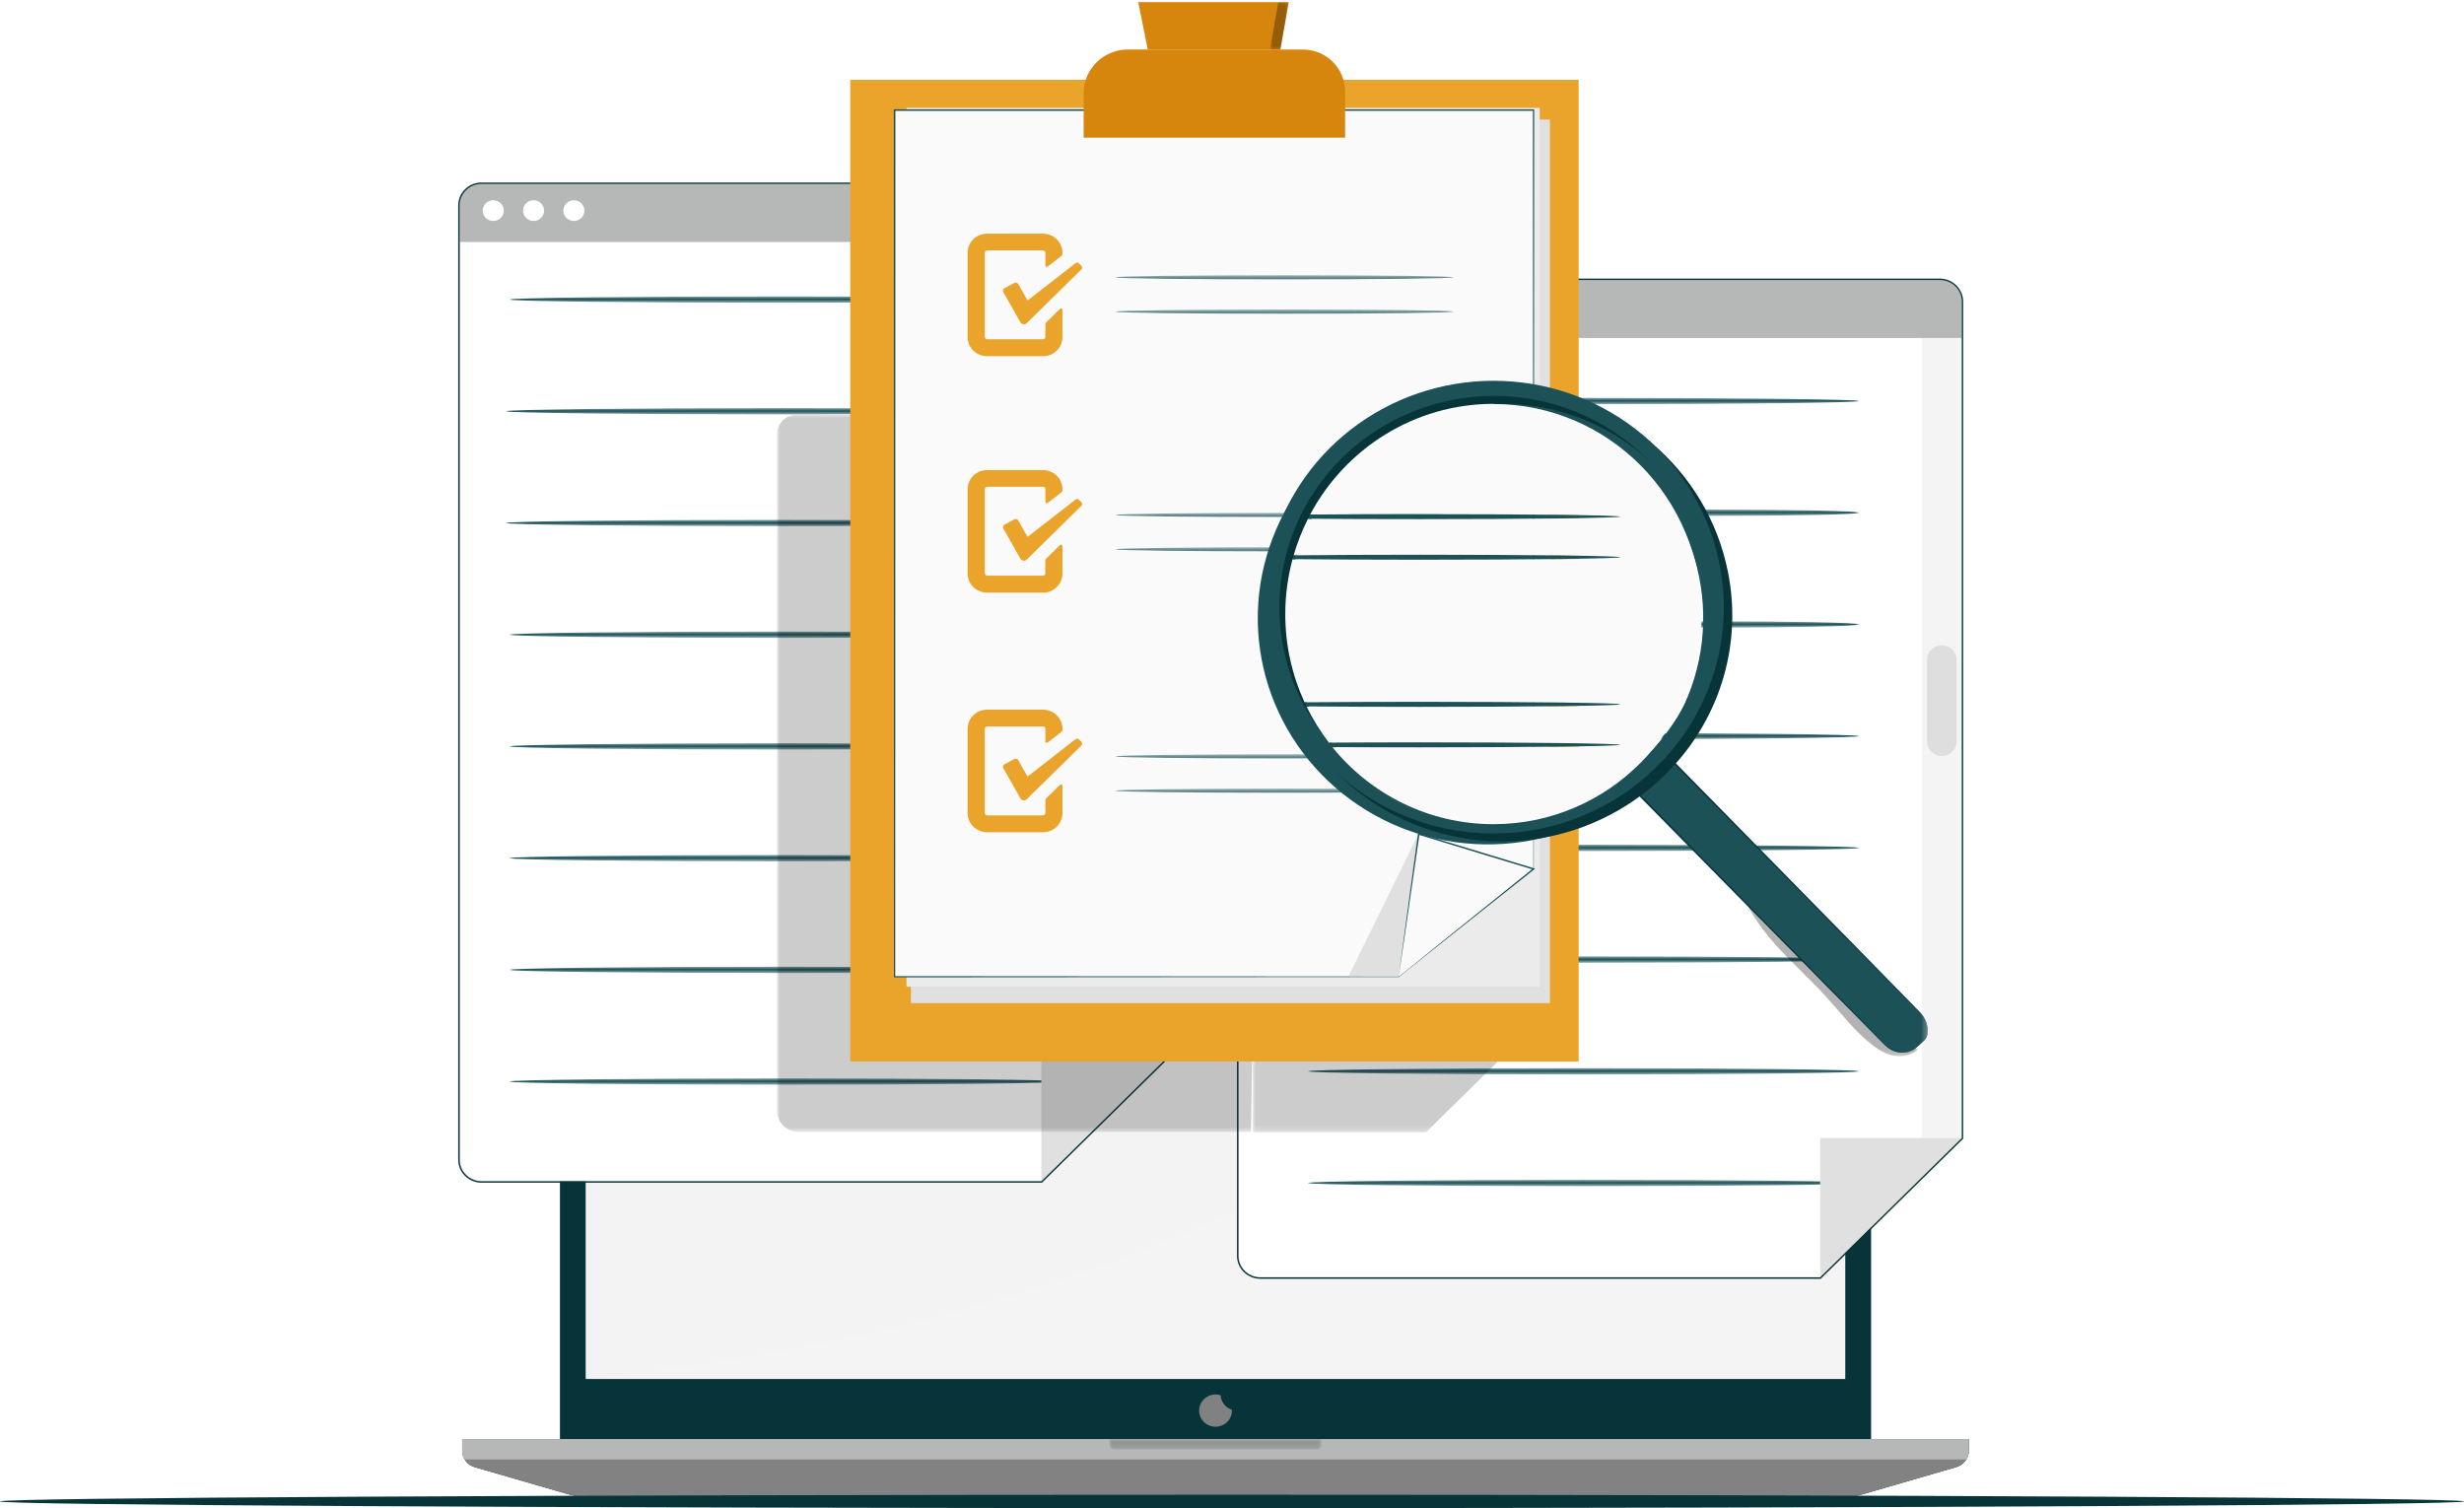 <?xml version="1.0" encoding="UTF-8"?><svg xmlns="http://www.w3.org/2000/svg" xmlns:xlink="http://www.w3.org/1999/xlink" id="Layer_1" viewBox="0 0 420.02 257.06"><defs><style>.cls-1{fill:#dedede;}.cls-1,.cls-2,.cls-3,.cls-4,.cls-5,.cls-6,.cls-7,.cls-8,.cls-9,.cls-10,.cls-11,.cls-12,.cls-13,.cls-14,.cls-15,.cls-16,.cls-17,.cls-18,.cls-19,.cls-20,.cls-21{stroke-width:0px;}.cls-22{mask:url(#mask-22);}.cls-23{mask:url(#mask-23);}.cls-24{mask:url(#mask-24);}.cls-25{mask:url(#mask-25);}.cls-26{mask:url(#mask-15);}.cls-27{mask:url(#mask-17);}.cls-28{mask:url(#mask-18);}.cls-29{mask:url(#mask-14);}.cls-30{mask:url(#mask-13);}.cls-31{mask:url(#mask-19);}.cls-32{mask:url(#mask-12);}.cls-33{mask:url(#mask-20);}.cls-34{mask:url(#mask-21);}.cls-35{mask:url(#mask-11);}.cls-36{mask:url(#mask-16);}.cls-37{mask:url(#mask-10);}.cls-38{mask:url(#mask-27);}.cls-39{mask:url(#mask-28);}.cls-40{mask:url(#mask-29);}.cls-41{mask:url(#mask-26);}.cls-2{fill:#ebebeb;}.cls-3{fill:#1b5157;}.cls-42{mask:url(#mask);}.cls-4{filter:url(#drop-shadow-2);}.cls-4,.cls-5,.cls-6,.cls-11{fill:#b6b7b7;}.cls-5{filter:url(#drop-shadow-1);}.cls-6{filter:url(#drop-shadow-4);}.cls-7{fill:#fafafa;}.cls-8{fill:#e0e0e0;}.cls-9{fill:#073438;}.cls-10{fill:#f4f4f4;}.cls-12{fill:#000;}.cls-13{fill:#6ab8c0;}.cls-14{fill:#d6850d;}.cls-15{fill:#808181;}.cls-16{fill:#f2f2f2;}.cls-43{opacity:.2;}.cls-44{opacity:.3;}.cls-45{opacity:.7;}.cls-17{fill:#828282;}.cls-18{fill:#073438;}.cls-19{fill:#fff;}.cls-46{mask:url(#mask-3);}.cls-47{mask:url(#mask-2);}.cls-48{mask:url(#mask-5);}.cls-49{mask:url(#mask-4);}.cls-50{mask:url(#mask-1);}.cls-51{mask:url(#mask-7);}.cls-52{mask:url(#mask-6);}.cls-53{mask:url(#mask-8);}.cls-54{mask:url(#mask-9);}.cls-20,.cls-21{fill:#eaa42c;}.cls-21{filter:url(#drop-shadow-3);}</style><mask id="mask" x="189.12" y="245.3" width="36.15" height="1.73" maskUnits="userSpaceOnUse"><g id="mask20_0_1"><path class="cls-19" d="M225.27,245.3h-36.14v1.73h36.14v-1.73Z"/></g></mask><mask id="mask-1" x="99.85" y="100.1" width="214.7" height="134.96" maskUnits="userSpaceOnUse"><g id="mask21_0_1"><path class="cls-19" d="M314.55,100.1H99.85v134.96h214.7V100.1Z"/></g></mask><mask id="mask-2" x="208.07" y="94.05" width="3.23" height="3.17" maskUnits="userSpaceOnUse"><g id="mask19_0_1"><path class="cls-19" d="M211.29,94.05h-3.22v3.17h3.22v-3.17Z"/></g></mask><filter id="drop-shadow-1" filterUnits="userSpaceOnUse"/><mask id="mask-3" x="222.93" y="124.94" width="93.98" height="1.09" maskUnits="userSpaceOnUse"><g id="mask22_0_1"><path class="cls-19" d="M316.91,124.94h-93.98v1.08h93.98v-1.08Z"/></g></mask><mask id="mask-4" x="222.93" y="163.02" width="93.98" height="1.09" maskUnits="userSpaceOnUse"><g id="mask23_0_1"><path class="cls-19" d="M316.91,163.02h-93.98v1.09h93.98v-1.09Z"/></g></mask><mask id="mask-5" x="222.93" y="182.07" width="93.98" height="1.09" maskUnits="userSpaceOnUse"><g id="mask24_0_1"><path class="cls-19" d="M316.91,182.07h-93.98v1.09h93.98v-1.09Z"/></g></mask><mask id="mask-6" x="222.93" y="201.11" width="93.98" height="1.08" maskUnits="userSpaceOnUse"><g id="mask25_0_1"><path class="cls-19" d="M316.91,201.11h-93.98v1.08h93.98v-1.08Z"/></g></mask><mask id="mask-7" x="222.93" y="143.98" width="93.98" height="1.09" maskUnits="userSpaceOnUse"><g id="mask26_0_1"><path class="cls-19" d="M316.91,143.98h-93.98v1.08h93.98v-1.08Z"/></g></mask><mask id="mask-8" x="222.93" y="67.82" width="93.98" height="1.08" maskUnits="userSpaceOnUse"><g id="mask27_0_1"><path class="cls-19" d="M316.91,67.82h-93.98v1.08h93.98v-1.08Z"/></g></mask><mask id="mask-9" x="265.72" y="86.86" width="51.19" height="1.09" maskUnits="userSpaceOnUse"><g id="mask28_0_1"><path class="cls-19" d="M316.91,86.86h-51.19v1.08h51.19v-1.08Z"/></g></mask><mask id="mask-10" x="265.72" y="105.9" width="51.19" height="1.09" maskUnits="userSpaceOnUse"><g id="mask29_0_1"><path class="cls-19" d="M316.91,105.9h-51.19v1.08h51.19v-1.08Z"/></g></mask><filter id="drop-shadow-2" filterUnits="userSpaceOnUse"/><mask id="mask-11" x="86.86" y="107.65" width="93.98" height="1.09" maskUnits="userSpaceOnUse"><g id="mask31_0_1"><path class="cls-19" d="M180.83,107.65h-93.98v1.08h93.98v-1.08Z"/></g></mask><mask id="mask-12" x="86.85" y="145.73" width="93.98" height="1.09" maskUnits="userSpaceOnUse"><g id="mask32_0_1"><path class="cls-19" d="M180.83,145.73h-93.98v1.09h93.98v-1.09Z"/></g></mask><mask id="mask-13" x="86.85" y="164.77" width="93.98" height="1.09" maskUnits="userSpaceOnUse"><g id="mask33_0_1"><path class="cls-19" d="M180.83,164.77h-93.98v1.09h93.98v-1.09Z"/></g></mask><mask id="mask-14" x="86.85" y="183.81" width="93.98" height="1.08" maskUnits="userSpaceOnUse"><g id="mask34_0_1"><path class="cls-19" d="M180.83,183.81h-93.98v1.08h93.98v-1.08Z"/></g></mask><mask id="mask-15" x="86.85" y="126.69" width="93.98" height="1.09" maskUnits="userSpaceOnUse"><g id="mask35_0_1"><path class="cls-19" d="M180.83,126.69h-93.98v1.08h93.98v-1.08Z"/></g></mask><mask id="mask-16" x="86.85" y="50.52" width="93.98" height="1.09" maskUnits="userSpaceOnUse"><g id="mask36_0_1"><path class="cls-19" d="M180.83,50.52h-93.98v1.09h93.98v-1.09Z"/></g></mask><mask id="mask-17" x="86.22" y="69.56" width="94.62" height="1.09" maskUnits="userSpaceOnUse"><g id="mask37_0_1"><path class="cls-19" d="M180.83,69.56h-94.6v1.09h94.6v-1.09Z"/></g></mask><mask id="mask-18" x="86.22" y="88.61" width="94.62" height="1.08" maskUnits="userSpaceOnUse"><g id="mask38_0_1"><path class="cls-19" d="M180.83,88.61h-94.6v1.08h94.6v-1.08Z"/></g></mask><mask id="mask-19" x="213.56" y="57.25" width="47.74" height="135.75" maskUnits="userSpaceOnUse"><g id="mask30_0_1"><path class="cls-19" d="M261.3,57.25h-47.74v135.75h47.74V57.25Z"/></g></mask><mask id="mask-20" x="132.46" y="70.69" width="82.79" height="122.28" maskUnits="userSpaceOnUse"><g id="mask39_0_1"><path class="cls-19" d="M215.25,70.69h-82.78v122.27h82.78v-122.27Z"/></g></mask><filter id="drop-shadow-3" filterUnits="userSpaceOnUse"/><mask id="mask-21" x="144.94" y=".1" width="183.69" height="180.89" maskUnits="userSpaceOnUse"><g id="mask49_0_1"><path class="cls-19" d="M328.63.1h-183.69v180.89h183.69V.1Z"/></g></mask><mask id="mask-22" x="190.08" y="128.57" width="57.74" height=".72" maskUnits="userSpaceOnUse"><g id="mask50_0_1"><path class="cls-19" d="M247.82,128.57h-57.74v.72h57.74v-.72Z"/></g></mask><mask id="mask-23" x="190.08" y="134.42" width="57.74" height=".72" maskUnits="userSpaceOnUse"><g id="mask51_0_1"><path class="cls-19" d="M247.82,134.42h-57.74v.72h57.74v-.72Z"/></g></mask><mask id="mask-24" x="190.08" y="87.42" width="57.74" height=".72" maskUnits="userSpaceOnUse"><g id="mask52_0_1"><path class="cls-19" d="M247.82,87.42h-57.74v.72h57.74v-.72Z"/></g></mask><mask id="mask-25" x="190.08" y="93.27" width="57.74" height=".72" maskUnits="userSpaceOnUse"><g id="mask53_0_1"><path class="cls-19" d="M247.82,93.27h-57.74v.72h57.74v-.72Z"/></g></mask><mask id="mask-26" x="216.48" y=".33" width="3.2" height="8.11" maskUnits="userSpaceOnUse"><g id="mask54_0_1"><path class="cls-19" d="M219.68.33h-3.19v8.11h3.19V.33Z"/></g></mask><mask id="mask-27" x="190.08" y="46.91" width="57.74" height=".72" maskUnits="userSpaceOnUse"><g id="mask55_0_1"><path class="cls-19" d="M247.82,46.91h-57.74v.72h57.74v-.72Z"/></g></mask><mask id="mask-28" x="190.08" y="52.76" width="57.74" height=".73" maskUnits="userSpaceOnUse"><g id="mask56_0_1"><path class="cls-19" d="M247.82,52.76h-57.74v.72h57.74v-.72Z"/></g></mask><mask id="mask-29" x="295.85" y="147.17" width="31.08" height="32.88" maskUnits="userSpaceOnUse"><g id="mask57_0_1"><path class="cls-19" d="M326.93,147.18h-31.08v32.88h31.08v-32.88Z"/></g></mask><filter id="drop-shadow-4" filterUnits="userSpaceOnUse"/></defs><path class="cls-18" d="M318.95,247.44H95.45V94.74c0-.57.11-1.13.33-1.65.22-.52.54-1,.95-1.4.41-.4.89-.72,1.43-.94s1.11-.33,1.68-.33h214.71c1.17,0,2.28.46,3.11,1.27.82.81,1.29,1.91,1.29,3.06v152.71Z"/><path class="cls-10" d="M314.55,100.1H99.85v134.96h214.7V100.1Z"/><path class="cls-15" d="M208.07,237.83c-.56-.18-1.17-.18-1.73,0-.56.18-1.05.53-1.4,1-.35.47-.54,1.04-.54,1.62s.19,1.15.54,1.62c.35.47.84.82,1.4,1,.56.18,1.17.18,1.73,0,.56-.18,1.05-.53,1.4-1,.35-.47.53-1.04.53-1.62,0-.05-.01-.1-.01-.15-.54-.17-1-.5-1.35-.94-.34-.44-.54-.97-.57-1.52"/><path class="cls-18" d="M335.61,245.3v1.99c0,.63-.21,1.24-.6,1.74-.38.5-.92.87-1.53,1.05l-15.57,4.52c-1.93.57-3.94.85-5.95.85H102.44c-2.01,0-4.02-.29-5.95-.85l-15.57-4.51c-.61-.18-1.15-.55-1.53-1.05-.38-.5-.59-1.11-.6-1.74v-1.99h256.81Z"/><path class="cls-17" d="M335.61,245.3v1.99c0,.63-.21,1.24-.6,1.74-.38.5-.92.87-1.53,1.05l-15.57,4.52c-1.93.57-3.94.85-5.95.85H102.44c-2.01,0-4.02-.29-5.95-.85l-15.57-4.51c-.61-.18-1.15-.55-1.53-1.05-.38-.5-.59-1.11-.6-1.74v-1.99h256.81Z"/><path class="cls-11" d="M335.61,245.3v1.99c0,.53-.15,1.04-.42,1.49H79.21c-.28-.45-.42-.96-.42-1.49v-1.99h256.81Z"/><g class="cls-43"><g class="cls-42"><path class="cls-12" d="M225.26,245.3v.87c0,.11-.02.23-.07.33-.04.1-.11.2-.19.28-.08.08-.18.14-.29.19-.11.04-.22.07-.33.07h-34.38c-.23,0-.46-.09-.62-.25-.17-.16-.26-.38-.26-.61v-.87h36.14Z"/></g></g><g class="cls-45"><g class="cls-50"><path class="cls-16" d="M314.55,100.1s-29.69,115.91-214.7,134.96V100.1h214.7Z"/></g></g><path class="cls-9" d="M420.02,255.93c0,.61-94.04,1.14-210,1.14s-210.02-.52-210.02-1.14,94.01-1.14,210.02-1.14,210,.52,210,1.14Z"/><g class="cls-43"><g class="cls-47"><path class="cls-19" d="M211.3,95.64c0,.31-.09.62-.27.88-.18.26-.43.46-.72.58-.3.12-.62.15-.93.09-.31-.06-.6-.21-.83-.43-.23-.22-.38-.5-.44-.81-.06-.31-.03-.63.09-.92.12-.29.33-.54.59-.71.26-.17.58-.27.9-.27.43,0,.84.17,1.14.46.3.3.47.7.47,1.12Z"/></g></g><path class="cls-5" d="M334.41,51.4v142.58l-24.14,23.74h-95.44c-.99,0-1.93-.39-2.63-1.07-.7-.69-1.09-1.62-1.09-2.59V51.4c0-.97.39-1.9,1.09-2.59.7-.69,1.64-1.07,2.63-1.07h115.85c.99,0,1.93.39,2.63,1.08.7.69,1.09,1.62,1.09,2.59"/><path class="cls-19" d="M334.41,57.62v136.36l-24.14,23.74h-95.44c-.99,0-1.93-.39-2.63-1.07-.7-.69-1.09-1.62-1.09-2.59V57.62h123.3Z"/><path class="cls-1" d="M233.59,52.27c0,.35-.1.69-.3.98-.2.29-.48.52-.81.65-.33.13-.69.17-1.04.1-.35-.07-.67-.24-.92-.48-.25-.25-.42-.56-.49-.9-.07-.34-.03-.7.1-1.02.14-.32.37-.6.66-.79.3-.19.64-.3,1-.3.48,0,.94.19,1.27.52.34.33.53.78.53,1.25Z"/><path class="cls-1" d="M226.72,52.27c0,.35-.1.69-.3.98-.2.29-.48.52-.81.65-.33.13-.69.17-1.04.1-.35-.07-.67-.24-.92-.48-.25-.25-.42-.56-.49-.91-.07-.34-.03-.7.1-1.02.14-.32.37-.6.66-.79.29-.19.64-.3,1-.3.48,0,.94.19,1.27.52.34.33.53.78.53,1.25Z"/><path class="cls-1" d="M219.86,52.27c0,.35-.1.69-.3.98-.2.29-.48.52-.81.65-.33.13-.69.17-1.04.1-.35-.07-.67-.24-.92-.48-.25-.25-.42-.56-.49-.9-.07-.34-.03-.7.1-1.02.14-.32.37-.6.66-.79.3-.19.64-.3,1-.3.48,0,.94.19,1.27.52.34.33.53.78.53,1.25Z"/><path class="cls-10" d="M334.41,57.63h-6.82v136.35h6.82V57.63Z"/><path class="cls-1" d="M331,128.87c-.67,0-1.31-.26-1.78-.72-.47-.46-.74-1.09-.74-1.75v-13.93c0-.66.26-1.28.74-1.75.47-.46,1.11-.72,1.78-.72s1.3.26,1.78.72c.47.46.74,1.09.74,1.75v13.93c0,.66-.27,1.28-.74,1.75-.47.46-1.11.72-1.78.72Z"/><path class="cls-13" d="M226.25,85.38c.63-1.08,1.39-2.07,2.27-2.96h.12c1.34.81,2.78,1.45,4.28,1.92h.06l-.06.06c-.14.32-.27.65-.4.98h.76c.1-.25.2-.49.31-.74l.06-.06h.06c1.78.47,3.6.73,5.44.78h.06s.67.01.67.01h0s.06-.01.06-.01c1.84-.05,3.67-.31,5.44-.78h.12v.06c.11.24.21.49.3.74h.71c-.13-.33-.26-.66-.4-.98l-.06-.06h.06c1.5-.48,2.93-1.12,4.28-1.92h.12c.87.9,1.62,1.89,2.25,2.96h.69c-.66-1.21-1.49-2.33-2.45-3.32l-.55-.54c-2.77-2.63-6.43-4.17-10.28-4.33h-1.41c-3.84.21-7.48,1.74-10.28,4.33l-.55.54c-.96,1-1.79,2.11-2.45,3.32h.74ZM241.42,77.97c3.18.4,6.15,1.77,8.51,3.91l.12.06-.12.06c-1.28.78-2.65,1.39-4.1,1.81h-.06v-.06c-1.06-2.16-2.56-4.08-4.4-5.66l-.18-.17.23.05ZM239.89,77.91h.12c2.16,1.57,3.9,3.64,5.08,6.02l.06.06h-.12c-1.68.43-3.4.67-5.14.72v-6.8ZM239.04,77.85h.18v6.8h-.06c-1.74-.05-3.46-.3-5.14-.72h-.12l.06-.06c1.17-2.38,2.92-4.44,5.08-6.02M229.12,81.88c2.34-2.16,5.32-3.53,8.51-3.91l.37-.06-.18.17c-1.86,1.56-3.36,3.48-4.4,5.66l-.06.06h-.06c-1.42-.47-2.79-1.07-4.1-1.81l-.12-.06.05-.05Z"/><path class="cls-13" d="M252.78,100.56c-.62,1.06-1.37,2.04-2.24,2.92l-.06.06-.06-.06c-1.34-.81-2.78-1.45-4.28-1.92h-.06l.06-.06c.13-.31.26-.62.38-.93h-.82c-.1.23-.19.47-.3.7v.06h-.06c-1.62-.43-3.29-.68-4.96-.75h-1.21v.03h-.06c-1.84.05-3.67.31-5.44.78h-.06v-.06c-.11-.25-.22-.5-.32-.75h-.74c.12.32.25.63.39.94l.06.06h-.06c-1.5.48-2.93,1.12-4.28,1.92l-.06.06-.06-.06c-.87-.88-1.62-1.86-2.24-2.92h-.74c.66,1.19,1.47,2.3,2.43,3.28l.55.54c2.81,2.61,6.48,4.15,10.34,4.33h.67c.12,0,.24-.06.43-.06h.3c3.84-.21,7.48-1.74,10.28-4.33l.55-.54c.94-.97,1.75-2.05,2.41-3.22h-.72ZM237.57,107.94c-3.18-.4-6.15-1.77-8.51-3.91l-.06-.06.12-.06c1.27-.78,2.65-1.39,4.1-1.81h.06v.06c1.06,2.16,2.56,4.08,4.4,5.66l.12.17-.24-.05ZM239.1,108h-.12c-2.16-1.57-3.91-3.64-5.08-6.02l-.06-.06h.12c1.68-.43,3.4-.67,5.14-.72v6.8ZM239.95,108.05h-.18v-6.8h.06c1.74.05,3.46.3,5.14.72h.12l-.06.06c-1.17,2.38-2.92,4.44-5.08,6.02M249.93,104.02c-2.34,2.16-5.32,3.53-8.51,3.91l-.24.06.18-.17c1.86-1.56,3.36-3.48,4.4-5.66v-.06h.06c1.42.47,2.79,1.07,4.1,1.81l.06.06-.05.05Z"/><path class="cls-13" d="M232.58,89.03h-1.99v7.93h1.99v-7.93Z"/><path class="cls-13" d="M237.33,97.13c-.51,0-1.01-.06-1.5-.19-.39-.11-.75-.3-1.06-.55-.28-.23-.5-.53-.63-.87-.14-.36-.2-.75-.18-1.13l1.83-.4c0,.31.08.62.24.89.14.22.34.4.58.51.26.11.54.17.82.16.22,0,.44-.03.65-.09.17-.05.32-.13.44-.25.05-.05.09-.11.12-.17.03-.07.04-.14.04-.21,0-.09-.02-.18-.06-.26-.04-.08-.1-.15-.17-.21-.18-.14-.38-.25-.6-.32-.26-.09-.55-.17-.87-.26s-.7-.2-1.04-.32c-.33-.11-.65-.26-.95-.44-.28-.17-.52-.41-.69-.68-.19-.32-.28-.68-.26-1.05-.01-.47.13-.93.4-1.31.28-.37.66-.66,1.1-.82,1.07-.39,2.25-.38,3.3.04.47.19.87.51,1.15.93.28.45.39.98.32,1.5l-1.81.29c.01-.21-.01-.43-.07-.64-.05-.17-.14-.33-.26-.47-.12-.13-.27-.23-.44-.29-.2-.07-.42-.11-.64-.1-.21,0-.43.03-.63.1-.15.05-.28.14-.38.26-.09.11-.13.25-.13.39,0,.08.01.16.05.23.03.07.08.14.15.19.17.13.36.23.56.29.24.08.53.17.87.26.33.08.71.2,1.06.32.35.11.68.26.98.45.3.18.54.43.72.73.2.34.29.74.27,1.13.02.47-.13.94-.42,1.32-.3.37-.71.64-1.16.79-.55.19-1.12.28-1.7.26"/><path class="cls-13" d="M245.44,97.13c-.53,0-1.05-.08-1.54-.26-.44-.17-.84-.43-1.16-.78-.33-.37-.58-.81-.72-1.28-.18-.57-.26-1.17-.25-1.77-.03-.8.13-1.6.47-2.34.28-.58.74-1.06,1.32-1.38.6-.31,1.28-.47,1.96-.46.52,0,1.04.08,1.53.26.44.17.84.43,1.15.78.33.37.58.81.73,1.29.18.58.26,1.19.25,1.8.01.61-.08,1.23-.26,1.81-.15.48-.41.93-.75,1.3-.33.34-.73.61-1.18.78-.49.18-1.01.26-1.53.26M245.52,95.54c.33.01.65-.08.91-.27.26-.21.44-.5.53-.82.13-.45.19-.91.18-1.38.01-.49-.05-.98-.19-1.45-.1-.34-.29-.64-.56-.87-.27-.2-.6-.31-.93-.29-.32-.01-.64.09-.9.28-.27.22-.46.52-.55.85-.13.46-.19.93-.18,1.41,0,.38.03.75.1,1.12.05.28.16.55.32.8.13.2.31.37.53.47.23.11.49.16.75.16"/><g class="cls-46"><path class="cls-3" d="M316.91,125.48c0,.29-21.03.54-46.99.54s-46.99-.25-46.99-.54,21.03-.54,46.99-.54,46.99.24,46.99.54Z"/></g><g class="cls-49"><path class="cls-3" d="M316.91,163.57c0,.29-21.03.54-46.99.54s-46.99-.25-46.99-.54,21.04-.55,46.99-.55,46.99.24,46.99.54"/></g><g class="cls-48"><path class="cls-3" d="M316.91,182.61c0,.29-21.03.54-46.99.54s-46.99-.25-46.99-.54,21.03-.54,46.99-.54,46.99.24,46.99.54Z"/></g><g class="cls-52"><path class="cls-3" d="M316.91,201.65c0,.29-21.03.54-46.99.54s-46.99-.25-46.99-.54,21.03-.54,46.99-.54,46.99.24,46.99.54Z"/></g><g class="cls-51"><path class="cls-3" d="M316.91,144.53c0,.29-21.03.54-46.99.54s-46.99-.25-46.99-.54,21.03-.54,46.99-.54,46.99.24,46.99.54Z"/></g><g class="cls-53"><path class="cls-3" d="M316.91,68.36c0,.29-21.03.54-46.99.54s-46.99-.25-46.99-.54,21.03-.54,46.99-.54,46.99.24,46.99.54Z"/></g><g class="cls-54"><path class="cls-3" d="M316.91,87.4c0,.29-11.46.54-25.6.54s-25.6-.25-25.6-.54,11.46-.54,25.6-.54,25.6.24,25.6.54Z"/></g><g class="cls-37"><path class="cls-3" d="M316.91,106.44c0,.29-11.46.54-25.6.54s-25.6-.25-25.6-.54,11.46-.54,25.6-.54,25.6.24,25.6.54Z"/></g><path class="cls-8" d="M334.41,193.98l-24.14,23.74v-23.74h24.14Z"/><path class="cls-4" d="M201.65,35.02v142.58l-24.14,23.74h-95.43c-.99,0-1.93-.39-2.63-1.07s-1.09-1.62-1.09-2.59V35.02c0-.97.39-1.9,1.09-2.59.7-.69,1.64-1.07,2.63-1.07h115.85c.99,0,1.93.39,2.63,1.08.7.69,1.09,1.62,1.09,2.59"/><path class="cls-19" d="M201.65,41.25v136.35l-24.14,23.74h-95.43c-.99,0-1.93-.39-2.63-1.07-.7-.69-1.09-1.62-1.09-2.59V41.25h123.29Z"/><path class="cls-19" d="M99.62,35.9c0,.35-.11.69-.3.98s-.48.52-.81.65c-.33.13-.69.17-1.04.1-.35-.07-.67-.24-.92-.48-.25-.25-.42-.56-.49-.9-.07-.34-.03-.7.1-1.02.14-.32.37-.6.66-.79.3-.19.64-.3,1-.3.48,0,.93.19,1.27.52.34.33.53.78.53,1.25Z"/><path class="cls-19" d="M92.75,35.9c0,.35-.11.69-.3.98-.2.29-.48.52-.81.65-.33.13-.69.17-1.04.1-.35-.07-.67-.24-.92-.48-.25-.25-.42-.56-.49-.91-.07-.34-.03-.7.1-1.02.14-.32.37-.6.66-.79.3-.19.64-.3,1-.3.48,0,.93.19,1.27.52.34.33.53.78.53,1.25Z"/><path class="cls-19" d="M85.88,35.9c0,.35-.11.69-.3.98s-.48.52-.81.65c-.33.13-.69.17-1.04.1-.35-.07-.67-.24-.92-.48-.25-.25-.42-.56-.49-.9-.07-.34-.03-.7.1-1.02.14-.32.37-.6.66-.79.3-.19.64-.3,1-.3.48,0,.93.19,1.27.52.34.33.53.78.53,1.25Z"/><path class="cls-10" d="M201.65,41.25h-6.82v136.35h6.82V41.25Z"/><path class="cls-1" d="M198.24,168.27c-.66,0-1.3-.26-1.77-.72-.47-.46-.74-1.09-.74-1.75v-13.93c0-.66.27-1.28.74-1.75.47-.46,1.11-.72,1.77-.72s1.31.26,1.78.72c.47.46.74,1.09.74,1.75v13.93c0,.66-.26,1.28-.74,1.75-.47.46-1.11.72-1.78.72Z"/><g class="cls-35"><path class="cls-3" d="M180.83,108.19c0,.29-21.03.54-46.99.54s-46.99-.25-46.99-.54,21.03-.54,46.99-.54,46.99.24,46.99.54Z"/></g><g class="cls-32"><path class="cls-3" d="M180.83,146.28c0,.29-21.03.54-46.99.54s-46.99-.25-46.99-.54,21.03-.54,46.99-.54,46.99.24,46.99.54Z"/></g><g class="cls-30"><path class="cls-3" d="M180.83,165.32c0,.29-21.03.54-46.99.54s-46.99-.25-46.99-.54,21.03-.54,46.99-.54,46.99.24,46.99.54Z"/></g><g class="cls-29"><path class="cls-3" d="M180.83,184.36c0,.29-21.03.54-46.99.54s-46.99-.25-46.99-.54,21.03-.54,46.99-.54,46.99.24,46.99.54Z"/></g><g class="cls-26"><path class="cls-3" d="M180.83,127.23c0,.29-21.03.54-46.99.54s-46.99-.25-46.99-.54,21.03-.54,46.99-.54,46.99.24,46.99.54Z"/></g><g class="cls-36"><path class="cls-3" d="M180.83,51.06c0,.29-21.03.54-46.99.54s-46.99-.25-46.99-.54,21.03-.54,46.99-.54,46.99.24,46.99.54Z"/></g><g class="cls-27"><path class="cls-3" d="M180.84,70.1c0,.29-21.17.54-47.3.54s-47.3-.25-47.3-.54,21.17-.54,47.3-.54,47.3.24,47.3.54Z"/></g><g class="cls-28"><path class="cls-3" d="M180.84,89.15c0,.29-21.17.54-47.3.54s-47.3-.25-47.3-.54,21.17-.54,47.3-.54,47.3.24,47.3.54Z"/></g><path class="cls-8" d="M201.65,177.61l-24.14,23.74v-23.74h24.14Z"/><path class="cls-18" d="M330.68,47.74c.99.01,1.94.39,2.63,1.08.7.68,1.1,1.61,1.1,2.58v142.59l-24.14,23.74h-95.44c-.98,0-1.93-.39-2.63-1.08-.7-.68-1.09-1.61-1.09-2.59v-43.82h33.28l24.14-23.74V47.74h62.15M330.68,47.49h-62.4v98.91l-23.99,23.59h-33.43v44.07c0,1.06.41,2.04,1.17,2.77.74.73,1.76,1.15,2.8,1.15h95.54l.07-.07,24.14-23.74.07-.07V51.4c0-1.03-.43-2.03-1.18-2.76-.73-.73-1.73-1.14-2.8-1.15h0Z"/><path class="cls-18" d="M145.23,31.36v135.22c0,.97.4,1.9,1.09,2.59.7.68,1.65,1.07,2.64,1.07h52.7v7.37l-24.14,23.74h-95.44c-.99,0-1.93-.39-2.63-1.08-.7-.68-1.09-1.61-1.09-2.59V35.02c0-.97.39-1.9,1.09-2.58.7-.69,1.64-1.08,2.63-1.08h63.15M145.48,31.11h-63.4c-1.06,0-2.05.41-2.81,1.15-.74.72-1.16,1.72-1.16,2.76v162.66c0,1.06.41,2.04,1.17,2.77.75.74,1.75,1.15,2.8,1.15h95.54l.07-.07,24.14-23.74.07-.07v-7.72h-52.95c-.91,0-1.81-.36-2.47-1-.64-.64-1.01-1.52-1.01-2.41V31.11h0Z"/><path class="cls-8" d="M268.53,146.49l-24.14,23.74v-23.74h24.14Z"/><g class="cls-43"><g class="cls-31"><path class="cls-12" d="M261.3,57.25v117.83l-18.22,17.92h-29.52V60.91c0-.97.39-1.9,1.09-2.59.7-.69,1.64-1.07,2.63-1.07h44.02Z"/></g></g><g class="cls-43"><g class="cls-33"><path class="cls-12" d="M215.25,74.36l-2.01,118.61h-77.06c-.99,0-1.93-.39-2.63-1.07s-1.09-1.62-1.09-2.59v-115.31c0-.88.35-1.72.99-2.34.63-.62,1.49-.97,2.38-.97h75.7c.99,0,1.93.39,2.63,1.07.7.69,1.09,1.62,1.09,2.59"/></g></g><path class="cls-21" d="M144.94,13.61h124.16v167.33h-124.16V13.61Z"/><path class="cls-8" d="M264.19,170.99h-108.91V20.38h108.92v150.61h0Z"/><path class="cls-2" d="M262.47,168.2h-107.94V18.38h107.94v149.81h0Z"/><path class="cls-7" d="M250.87,156.54l-12.43,9.96h-85.92V18.76h108.92v129.35l-10.57,8.43Z"/><g class="cls-34"><path class="cls-3" d="M250.87,156.54s.22-.18.66-.54l1.99-1.6,7.88-6.32-.02.03c-.01-21.25-.04-68.46-.08-129.35l.12.12-107.97.02h-.95l.13-.13c-.01,55.54-.02,106.77-.03,147.73l-.11-.11,85.92.06h-.03s9.34-7.44,9.34-7.44l2.34-1.86c.52-.41.79-.61.79-.61,0,0-.25.22-.77.63l-2.32,1.88-9.31,7.48h-.01s-.02.01-.02.01l-85.92.06h-.11v-.1c0-40.96-.02-92.19-.03-147.73v-.13h109.04s.12.01.12.01v.12c-.04,60.89-.07,108.1-.08,129.35v.02h-.02s-7.91,6.29-7.91,6.29l-2.01,1.58c-.45.35-.68.52-.68.52"/><path class="cls-14" d="M229.3,23.47h-44.58v-7.6c0-1.97.8-3.86,2.21-5.25,1.42-1.39,3.34-2.18,5.34-2.18h29.78c1.92,0,3.77.75,5.12,2.09,1.36,1.34,2.12,3.15,2.12,5.04v7.9Z"/><path class="cls-14" d="M195.65,8.44l-1.63-8.11h25.67l-1.43,8.11h-22.61Z"/><g class="cls-22"><path class="cls-3" d="M247.82,128.93c0,.19-12.92.36-28.87.36s-28.87-.17-28.87-.36,12.92-.36,28.87-.36,28.87.16,28.87.36Z"/></g><g class="cls-23"><path class="cls-3" d="M247.82,134.78c0,.19-12.92.36-28.87.36s-28.87-.17-28.87-.36,12.92-.36,28.87-.36,28.87.16,28.87.36Z"/></g><g class="cls-24"><path class="cls-3" d="M247.82,87.78c0,.19-12.92.36-28.87.36s-28.87-.17-28.87-.36,12.92-.36,28.87-.36,28.87.16,28.87.36Z"/></g><g class="cls-25"><path class="cls-3" d="M247.82,93.63c0,.19-12.92.36-28.87.36s-28.87-.17-28.87-.36,12.92-.36,28.87-.36,28.87.16,28.87.36Z"/></g><path class="cls-8" d="M241.85,142.04l-11.94,24.32h8.52l3.42-24.32Z"/><path class="cls-7" d="M238.44,166.49l3.41-24.32,19.58,5.94-23,18.37Z"/><path class="cls-3" d="M238.44,166.5l6.58-5.33,16.33-13.15.04.22-7.56-2.29-12.02-3.66.16-.1-2.53,17.42c-.62,4.18-.93,6.34-1.02,6.89,0-.04,0-.07.01-.11.01-.09.03-.2.04-.34.04-.32.1-.76.18-1.32.16-1.18.39-2.88.67-5.01l2.39-17.56.02-.14.14.04,12.02,3.64,7.56,2.3.23.07-.19.15-16.53,13.11-4.83,3.81-1.29,1.02-.33.26c-.07.06-.11.08-.11.08"/><g class="cls-44"><g class="cls-41"><path class="cls-12" d="M217.9.33l-1.42,8.11h1.76l1.43-8.11h-2.24"/></g></g><g class="cls-38"><path class="cls-3" d="M247.82,47.27c0,.19-12.92.36-28.87.36s-28.87-.17-28.87-.36,12.92-.36,28.87-.36,28.87.16,28.87.36Z"/></g><g class="cls-39"><path class="cls-3" d="M247.82,53.12c0,.19-12.92.36-28.87.36s-28.87-.17-28.87-.36,12.92-.37,28.87-.37,28.87.16,28.87.36"/></g><path class="cls-20" d="M175.16,51.21l-1.57-2.77c-.06-.12-.17-.21-.31-.25-.13-.04-.28-.03-.4.04l-.03.02-1.64.89c-.11.06-.19.16-.23.28-.03.12-.02.25.04.36l2.43,4.28.48.86c.04.08.1.15.17.2.07.06.15.1.24.12.09.03.18.03.27.03.09,0,.18-.04.26-.08.06-.03.12-.07.17-.12l.7-.69,8.6-8.46c.08-.08.13-.19.13-.31s-.05-.23-.13-.31l-.42-.41c-.08-.07-.18-.12-.29-.12-.11,0-.22.03-.3.09l-8.17,6.36Z"/><path class="cls-20" d="M178.2,57.43c0,.05-.01.1-.03.15-.02.05-.05.09-.09.13-.04.04-.08.07-.13.09-.05.02-.1.03-.15.03h-9.52c-.05,0-.1-.01-.15-.03-.05-.02-.09-.05-.13-.09-.04-.04-.07-.08-.09-.13-.02-.05-.03-.1-.03-.15v-14.35c0-.1.04-.2.12-.28.07-.07.18-.11.28-.11h9.52c.11,0,.21.04.28.11.07.07.12.17.12.28v2.18s.01.09.04.13c.02.04.06.07.1.09.04.02.09.03.13.02s.09-.02.12-.05l2.38-1.85s.08-.08.1-.13c.02-.05.04-.1.04-.16v-.2c0-.43-.08-.86-.25-1.25-.16-.4-.41-.76-.72-1.07-.31-.31-.67-.55-1.08-.71-.4-.17-.84-.25-1.27-.25h-9.52c-.43,0-.87.08-1.27.24-.4.16-.77.4-1.08.7-.31.3-.55.66-.72,1.06-.17.4-.25.82-.26,1.25v14.37c0,.87.35,1.7.97,2.31.62.61,1.47.96,2.35.96h9.54c.43,0,.86-.08,1.27-.25.4-.16.77-.4,1.07-.7.31-.3.55-.66.72-1.05.17-.39.25-.82.25-1.24v-4.67s0-.06-.02-.09c-.01-.03-.03-.05-.05-.08-.02-.02-.05-.04-.08-.05-.03-.01-.06-.02-.09-.02-.06,0-.12.02-.16.06l-2.39,2.34s-.06.07-.08.12c-.02.04-.03.09-.03.14l-.02,2.22Z"/><path class="cls-20" d="M175.16,91.51l-1.57-2.77c-.06-.12-.17-.21-.31-.25-.13-.04-.28-.03-.4.04l-.03.02-1.64.89c-.11.06-.19.16-.23.28-.03.12-.02.25.04.36l2.43,4.28.48.86c.04.08.1.15.17.2.07.06.15.1.24.12.09.03.18.03.27.03.09,0,.18-.04.26-.08.06-.03.12-.07.17-.12l.7-.69,8.6-8.46c.08-.08.13-.19.13-.31s-.05-.23-.13-.31l-.42-.41c-.08-.07-.18-.12-.29-.12-.11,0-.22.03-.3.09l-8.17,6.36Z"/><path class="cls-20" d="M178.2,97.73c0,.05,0,.1-.03.15-.02.05-.05.09-.09.13-.04.04-.08.07-.13.09-.05.02-.1.03-.15.03h-9.52c-.05,0-.1-.01-.15-.03-.05-.02-.09-.05-.13-.09-.04-.04-.07-.08-.09-.13-.02-.05-.03-.1-.03-.15v-14.36c0-.05,0-.1.03-.15.02-.05.05-.09.09-.13.04-.04.08-.07.13-.09.05-.02.1-.03.15-.03h9.52c.05,0,.1.01.15.03.05.02.09.05.13.09.04.04.07.08.09.13.02.05.03.1.03.15v2.18s0,.06.02.09c.01.03.03.05.05.08.02.02.05.04.08.05.03.01.06.02.09.02.05,0,.11-.02.15-.05l2.38-1.85s.08-.08.1-.13c.03-.05.04-.11.04-.16v-.2c0-.43-.08-.85-.25-1.25-.16-.4-.41-.76-.72-1.06-.31-.3-.67-.55-1.08-.71-.4-.17-.83-.25-1.27-.25h-9.52c-.43,0-.87.08-1.27.24-.4.16-.77.4-1.08.7-.31.3-.55.66-.72,1.06-.17.4-.25.82-.26,1.25v14.37c0,.87.35,1.7.97,2.31.62.61,1.47.96,2.35.96h9.54c.43,0,.87-.08,1.27-.25.4-.16.77-.4,1.07-.71s.55-.66.72-1.06c.17-.4.25-.82.25-1.25v-4.67c0-.06-.03-.12-.08-.17-.05-.04-.11-.07-.17-.07-.06,0-.12.02-.16.06l-2.39,2.34s-.06.07-.08.12c-.02.04-.03.09-.03.14l-.02,2.22Z"/><path class="cls-20" d="M175.16,132.37l-1.57-2.77c-.06-.12-.17-.21-.31-.25-.13-.04-.28-.03-.4.03l-.03.02-1.64.89c-.11.06-.19.16-.23.28-.03.12-.02.25.04.36l2.43,4.28.48.86c.04.08.1.15.17.2.07.06.15.1.24.12.09.03.18.03.27.03.09,0,.18-.03.26-.08.06-.03.12-.07.17-.12l.7-.69,8.6-8.46c.08-.08.13-.19.13-.31s-.05-.23-.13-.31l-.42-.41c-.08-.07-.18-.12-.29-.12-.11,0-.22.03-.3.09l-8.17,6.36Z"/><path class="cls-20" d="M178.2,138.59c0,.1-.04.2-.12.28-.07.07-.18.12-.28.12h-9.52c-.11,0-.21-.04-.28-.12-.07-.07-.12-.17-.12-.28v-14.36c0-.05,0-.1.03-.15.02-.05.05-.09.09-.13.04-.04.08-.07.13-.09.05-.02.1-.03.15-.03h9.52c.11,0,.21.04.28.11.07.07.12.17.12.28v2.18s.01.09.04.12.06.07.1.09c.04.02.09.03.13.02.05,0,.09-.02.12-.05l2.38-1.85s.08-.08.1-.13c.02-.05.04-.11.04-.16v-.2c0-.43-.08-.85-.25-1.25-.17-.4-.41-.76-.72-1.06-.31-.31-.67-.55-1.08-.71-.4-.16-.83-.25-1.27-.25h-9.52c-.43,0-.87.08-1.27.24-.4.16-.77.4-1.08.7-.31.3-.55.66-.72,1.06-.17.39-.25.82-.26,1.25v14.37c0,.87.35,1.7.97,2.31.62.61,1.47.96,2.35.96h9.54c.43,0,.86-.08,1.27-.25.4-.16.77-.4,1.07-.7.31-.3.55-.66.72-1.05.17-.39.25-.82.25-1.24v-4.67s0-.06-.02-.09c-.01-.03-.03-.05-.05-.08-.02-.02-.05-.04-.08-.05-.03-.01-.06-.02-.09-.02-.06,0-.12.02-.16.06l-2.39,2.34s-.06.07-.08.12c-.02.05-.03.09-.03.14l-.02,2.22Z"/><g class="cls-44"><g class="cls-40"><path class="cls-12" d="M326.94,178.95c-2.54,1.76-4.91,1.39-7.86-.89-2.95-2.28-5.19-5.3-7.69-8.05-3.17-3.49-6.78-6.59-9.8-10.22-3.02-3.62-5.47-7.93-5.73-12.61l31.08,31.77Z"/></g></g><path class="cls-3" d="M326.76,178.51l1.25-1.19c1.11-1.06.49-3.48-.68-4.65l-43.79-44.51-5.86,5.57,43.72,44.45c.68.72,1.61,1.15,2.61,1.21.99.06,1.98-.25,2.74-.87"/><path class="cls-18" d="M326.76,178.51c-.35.3-.75.53-1.18.67-.53.17-1.09.22-1.64.14-.75-.09-1.47-.38-2.07-.84-.35-.28-.68-.59-.98-.92l-1.04-1.07-2.37-2.42-5.79-5.92-33.9-34.53v.2l3.32-3.17,2.53-2.41h-.21l34.5,35,5.92,5.99,2.43,2.45,1.06,1.08c.31.33.56.71.75,1.12.34.68.49,1.44.42,2.2-.03.28-.11.54-.24.79-.13.24-.31.46-.53.64l-.74.73c-.17.16-.25.26-.25.26,0,0,.09-.08.27-.23l.76-.71c.23-.18.42-.4.56-.64.14-.25.23-.52.26-.81.07-.77-.07-1.55-.41-2.25-.19-.42-.45-.81-.76-1.16l-1.06-1.09-2.41-2.47-5.89-6.02-34.43-35.07-.1-.1-.1.1-2.53,2.4-3.32,3.17-.11.1.1.11,33.97,34.47,5.82,5.88,2.38,2.41,1.05,1.06c.31.33.64.64,1,.92.62.46,1.35.75,2.13.83.56.07,1.13.01,1.67-.17.33-.11.63-.28.9-.49.17-.15.26-.24.26-.24"/><path class="cls-3" d="M282.29,131.7c-6.01,6.32-14.01,10.47-22.71,11.79-8.7,1.31-17.6-.29-25.26-4.55-7.66-4.26-13.64-10.93-16.98-18.94-3.34-8.01-3.85-16.89-1.43-25.22,2.41-8.33,7.6-15.61,14.73-20.69,7.13-5.08,15.79-7.64,24.59-7.29,8.8.35,17.22,3.6,23.91,9.22,6.69,5.63,11.26,13.3,12.98,21.79,1.24,6.01,1,12.22-.71,18.12-1.71,5.9-4.83,11.31-9.11,15.77ZM228.68,131.6c6.36,5.87,14.65,9.32,23.37,9.71,8.72.39,17.29-2.29,24.18-7.57,6.88-5.28,11.62-12.8,13.37-21.21,1.74-8.41.37-17.16-3.87-24.66-4.24-7.5-11.06-13.27-19.24-16.27-8.18-2.99-17.18-3.01-25.37-.05-8.19,2.96-15.04,8.7-19.31,16.18-4.27,7.49-5.68,16.23-3.97,24.65,1.47,7.37,5.27,14.09,10.85,19.22Z"/><path class="cls-18" d="M284.69,131.19c-6.01,6.32-14.01,10.48-22.71,11.79-8.7,1.31-17.6-.29-25.26-4.55-7.66-4.26-13.65-10.93-16.99-18.94-3.34-8.01-3.85-16.89-1.43-25.22,2.41-8.33,7.6-15.61,14.73-20.69,7.13-5.08,15.79-7.64,24.59-7.29,8.79.35,17.21,3.6,23.91,9.22,6.69,5.63,11.26,13.3,12.98,21.79,1.24,6.01,1,12.22-.71,18.12-1.71,5.9-4.83,11.31-9.11,15.77ZM231.08,131.09c6.36,5.87,14.65,9.32,23.37,9.71,8.72.39,17.29-2.29,24.18-7.57,6.88-5.28,11.62-12.8,13.37-21.21,1.74-8.41.37-17.16-3.87-24.66-4.24-7.5-11.06-13.27-19.24-16.27-8.18-2.99-17.18-3.01-25.37-.05-8.19,2.96-15.04,8.7-19.31,16.18-4.27,7.49-5.68,16.23-3.97,24.65,1.47,7.37,5.27,14.09,10.85,19.22Z"/><path class="cls-3" d="M283.24,129.84c-6.01,6.32-14.01,10.47-22.71,11.79-8.7,1.31-17.6-.29-25.26-4.55-7.66-4.26-13.64-10.93-16.98-18.94-3.34-8.01-3.85-16.89-1.43-25.22,2.41-8.33,7.6-15.61,14.73-20.69,7.13-5.07,15.79-7.64,24.59-7.29,8.79.35,17.21,3.6,23.9,9.22,6.69,5.63,11.26,13.3,12.98,21.79,1.24,6.01,1,12.22-.71,18.12-1.71,5.9-4.83,11.31-9.11,15.77ZM229.63,129.74c6.36,5.87,14.65,9.32,23.37,9.71,8.72.39,17.29-2.29,24.18-7.57,6.88-5.28,11.62-12.8,13.37-21.21,1.74-8.41.37-17.16-3.87-24.66-4.24-7.5-11.06-13.27-19.24-16.27s-17.18-3.01-25.37-.05c-8.19,2.96-15.04,8.7-19.31,16.18-4.27,7.49-5.68,16.23-3.97,24.65,1.47,7.37,5.27,14.09,10.85,19.22Z"/></g><path class="cls-7" d="M254.6,68.84c-13.53,0-25.29,7.64-31.28,18.88,5.38-.05,11.82-.07,18.74-.07,18.85,0,34.14.19,34.14.43s-15.29.43-34.14.43c-7.08,0-13.65-.03-19.1-.07-1,1.98-1.82,4.07-2.45,6.24,5.88-.06,13.38-.1,21.55-.1,18.85,0,34.14.19,34.14.43s-15.29.43-34.14.43c-8.26,0-15.83-.04-21.74-.1-.79,2.98-1.23,6.1-1.23,9.33,0,5.38,1.18,10.48,3.29,15.06,5.56-.05,12.34-.08,19.67-.08,18.85,0,34.14.19,34.14.43s-15.29.43-34.14.43c-7.18,0-13.84-.03-19.34-.08,1.07,2.2,2.36,4.27,3.84,6.19,4.65-.03,9.92-.05,15.5-.05,18.85,0,34.14.19,34.14.43s-15.29.43-34.14.43c-5.35,0-10.4-.02-14.91-.04,6.51,8,16.39,13.1,27.45,13.1,19.6,0,35.49-16.03,35.49-35.81s-15.89-35.81-35.49-35.81Z"/><path class="cls-3" d="M276.2,120.06c0-.24-15.29-.43-34.14-.43-7.33,0-14.11.03-19.67.08.11.23.21.47.33.7,5.5.05,12.16.08,19.34.08,18.85,0,34.14-.2,34.14-.43Z"/><path class="cls-3" d="M276.2,126.97c0-.24-15.29-.43-34.14-.43-5.58,0-10.85.02-15.5.05.2.25.39.51.59.76,4.51.03,9.56.04,14.91.04,18.85,0,34.14-.2,34.14-.43Z"/><path class="cls-3" d="M276.2,88.07c0-.24-15.29-.43-34.14-.43-6.92,0-13.36.03-18.74.07-.12.23-.24.47-.36.71,5.45.05,12.03.07,19.1.07,18.85,0,34.14-.2,34.14-.43Z"/><path class="cls-3" d="M276.2,94.99c0-.24-15.29-.43-34.14-.43-8.17,0-15.67.04-21.55.1-.06.22-.13.44-.18.65,5.9.06,13.48.1,21.74.1,18.85,0,34.14-.2,34.14-.43Z"/><path class="cls-6" d="M324.48-298.19H74.61c-2.07,0-4.05.81-5.52,2.25-1.46,1.44-2.28,3.39-2.28,5.42V-116.93c0,2.03.82,3.99,2.28,5.42,1.46,1.44,3.45,2.25,5.52,2.25h95.9l-4.69,36.14h69.59l-3.9-36.14h92.97c2.07,0,4.05-.81,5.52-2.25,1.46-1.44,2.28-3.39,2.28-5.42v-173.59c0-1.01-.2-2.01-.59-2.94-.39-.93-.97-1.78-1.69-2.49-.72-.71-1.58-1.28-2.53-1.66-.95-.39-1.96-.58-2.98-.58Z"/></svg>